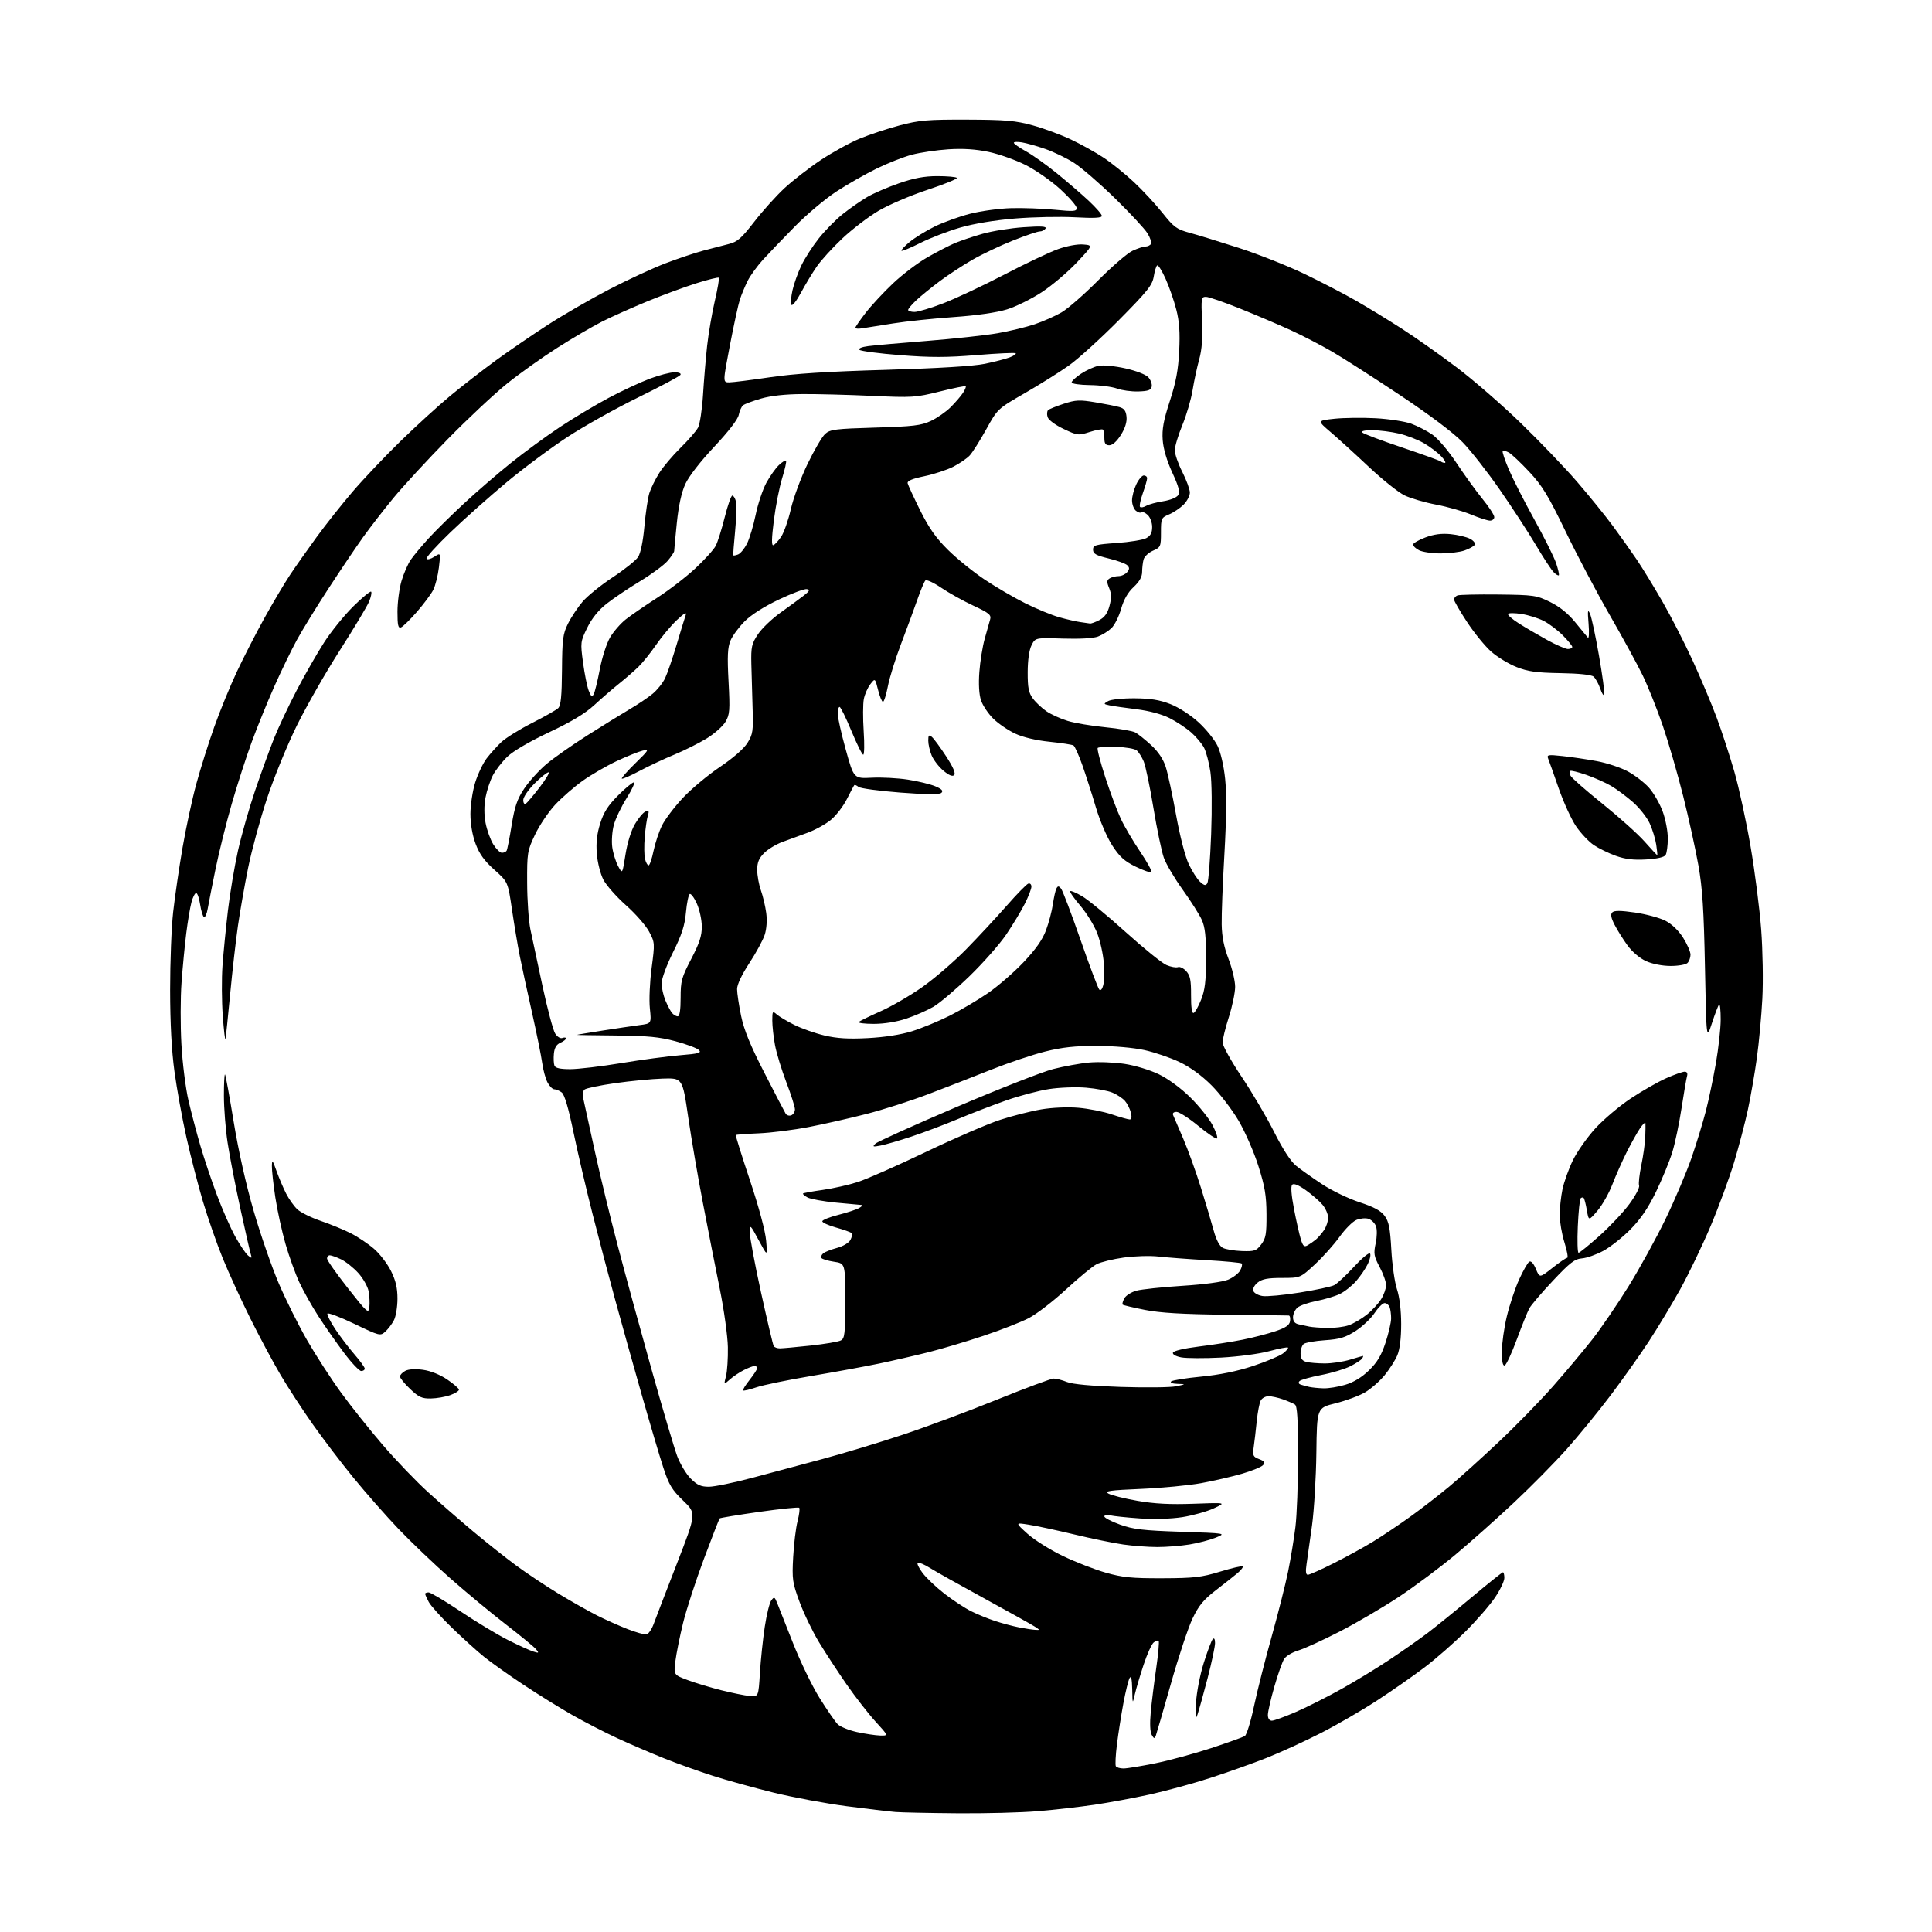 <?xml version="1.0" encoding="UTF-8" standalone="no"?>
<svg 
  version="1.1" 
  xmlns="http://www.w3.org/2000/svg" 
  xmlns:xlink="http://www.w3.org/1999/xlink" 
  xmlns:svg="http://www.w3.org/2000/svg"
  xmlns:rdf="http://www.w3.org/1999/02/22-rdf-syntax-ns#"
  xmlns:cc="http://creativecommons.org/ns#"
  xmlns:dc="http://purl.org/dc/elements/1.1/"
  viewBox="0 0 768 768"
  width="768"
  height="768"
>
<style>svg {background-color: white; }</style>"
<path stroke="none" fill="black" fill-rule="evenodd" d="M380.50,720.81C369.50,720.72 358.48,720.49 356.00,720.30C353.52,720.10 344.75,719.06 336.50,717.99C328.25,716.91 315.19,714.48 307.49,712.59C299.78,710.69 288.98,707.71 283.49,705.95C277.99,704.20 269.23,701.06 264.00,698.97C258.77,696.88 250.45,693.31 245.50,691.02C240.55,688.73 232.45,684.56 227.50,681.75C222.55,678.93 213.78,673.50 208.00,669.66C202.22,665.83 195.25,660.88 192.50,658.67C189.75,656.46 183.98,651.24 179.68,647.08C175.37,642.91 171.21,638.28 170.43,636.80C169.64,635.31 169.00,633.85 169.00,633.55C169.00,633.25 169.62,633.00 170.39,633.00C171.15,633.00 176.89,636.42 183.14,640.60C189.39,644.79 197.88,649.90 202.00,651.97C206.12,654.04 210.62,656.09 211.99,656.51C214.25,657.22 214.35,657.13 213.08,655.59C212.30,654.66 206.91,650.22 201.09,645.73C195.27,641.24 185.34,633.00 179.01,627.42C172.68,621.84 163.45,613.04 158.50,607.86C153.55,602.68 145.47,593.51 140.54,587.47C135.61,581.44 128.26,571.77 124.20,566.00C120.14,560.23 114.42,551.45 111.50,546.50C108.58,541.55 103.18,531.48 99.52,524.12C95.85,516.76 90.90,505.96 88.52,500.12C86.14,494.28 82.60,484.10 80.64,477.50C78.68,470.90 75.73,459.43 74.08,452.00C72.42,444.57 70.30,432.88 69.36,426.00C68.22,417.70 67.64,406.78 67.63,393.50C67.62,382.50 68.16,368.55 68.84,362.50C69.52,356.45 71.19,344.98 72.56,337.00C73.94,329.02 76.41,317.55 78.07,311.50C79.72,305.45 82.91,295.32 85.16,289.00C87.40,282.68 91.45,272.79 94.15,267.04C96.85,261.29 101.82,251.62 105.19,245.54C108.56,239.47 113.11,231.80 115.31,228.50C117.50,225.20 122.25,218.45 125.86,213.50C129.47,208.55 135.89,200.45 140.12,195.50C144.35,190.55 152.91,181.52 159.15,175.43C165.39,169.35 174.32,161.20 179.00,157.33C183.68,153.46 191.78,147.17 197.00,143.35C202.22,139.54 211.57,133.13 217.77,129.13C223.98,125.12 235.00,118.75 242.27,114.98C249.55,111.20 259.58,106.56 264.56,104.66C269.55,102.76 276.30,100.50 279.56,99.63C282.83,98.76 287.36,97.58 289.63,97.02C293.13,96.15 294.69,94.79 299.81,88.17C303.14,83.86 308.57,77.83 311.89,74.76C315.21,71.69 321.70,66.67 326.32,63.59C330.94,60.52 337.91,56.69 341.81,55.08C345.71,53.47 352.86,51.11 357.70,49.83C365.42,47.79 368.71,47.51 384.50,47.56C399.83,47.62 403.69,47.96 410.50,49.83C414.90,51.04 421.77,53.58 425.77,55.48C429.77,57.37 435.61,60.63 438.75,62.71C441.89,64.80 447.29,69.15 450.75,72.38C454.21,75.62 459.32,81.13 462.10,84.63C466.64,90.33 467.76,91.15 472.83,92.52C475.95,93.35 484.80,96.08 492.50,98.56C500.20,101.05 511.90,105.69 518.50,108.86C525.10,112.04 534.33,116.83 539.00,119.51C543.67,122.19 551.89,127.21 557.26,130.67C562.63,134.13 572.44,141.05 579.06,146.05C585.69,151.05 597.22,161.07 604.68,168.32C612.15,175.57 622.17,186.02 626.94,191.55C631.71,197.07 638.09,204.95 641.12,209.05C644.14,213.15 648.44,219.20 650.67,222.50C652.90,225.80 657.51,233.35 660.93,239.29C664.34,245.22 669.75,255.79 672.95,262.79C676.15,269.78 680.42,279.92 682.43,285.33C684.44,290.73 687.60,300.41 689.45,306.83C691.29,313.25 694.19,326.60 695.88,336.50C697.58,346.40 699.48,361.25 700.10,369.50C700.72,377.86 700.93,390.03 700.56,397.00C700.20,403.88 699.22,414.45 698.39,420.50C697.56,426.55 695.96,435.77 694.84,441.00C693.72,446.23 691.24,455.68 689.34,462.00C687.43,468.32 683.20,479.81 679.94,487.52C676.68,495.22 671.26,506.47 667.91,512.52C664.55,518.56 658.91,527.92 655.37,533.33C651.83,538.74 644.97,548.41 640.12,554.83C635.27,561.25 627.48,570.78 622.82,576.01C618.15,581.25 608.75,590.78 601.92,597.20C595.09,603.61 584.55,612.99 578.50,618.04C572.45,623.08 562.34,630.63 556.03,634.81C549.72,638.98 539.14,645.19 532.50,648.59C525.87,652.00 518.50,655.37 516.12,656.08C513.74,656.79 511.20,658.30 510.48,659.44C509.75,660.57 507.99,665.53 506.58,670.46C505.16,675.38 504.00,680.45 504.00,681.71C504.00,683.14 504.60,684.00 505.59,684.00C506.46,684.00 510.85,682.40 515.34,680.44C519.83,678.48 528.00,674.35 533.50,671.26C539.00,668.18 547.55,662.96 552.50,659.66C557.45,656.37 564.20,651.63 567.50,649.13C570.80,646.63 578.76,640.18 585.19,634.79C591.62,629.41 597.13,625.00 597.44,625.00C597.75,625.00 598.00,626.02 598.00,627.26C598.00,628.51 596.34,632.00 594.31,635.01C592.28,638.03 587.00,644.12 582.56,648.54C578.13,652.96 570.82,659.37 566.32,662.78C561.83,666.19 553.28,672.15 547.32,676.03C541.37,679.91 531.33,685.72 525.00,688.95C518.67,692.18 509.00,696.61 503.50,698.79C498.00,700.97 487.88,704.57 481.00,706.79C474.12,709.01 463.32,711.96 457.00,713.35C450.68,714.74 440.77,716.57 435.00,717.43C429.23,718.28 419.10,719.43 412.50,719.98C405.90,720.53 391.50,720.91 380.50,720.81zM446.62,703.00C447.99,703.00 453.70,702.06 459.31,700.92C464.91,699.78 474.90,697.06 481.50,694.89C488.10,692.71 494.10,690.56 494.83,690.11C495.56,689.66 497.21,684.31 498.49,678.23C499.78,672.15 502.94,659.67 505.52,650.49C508.09,641.31 511.03,629.69 512.05,624.65C513.07,619.62 514.38,611.69 514.95,607.03C515.53,602.37 516.00,589.68 516.00,578.84C516.00,564.16 515.68,558.91 514.75,558.32C514.06,557.88 511.93,556.96 510.00,556.27C508.07,555.59 505.50,555.02 504.29,555.02C503.07,555.01 501.66,555.79 501.15,556.75C500.64,557.71 499.93,561.42 499.57,565.00C499.21,568.58 498.67,573.18 498.37,575.24C497.88,578.61 498.10,579.09 500.52,580.01C502.62,580.81 502.97,581.33 502.11,582.37C501.50,583.11 497.73,584.66 493.75,585.82C489.76,586.98 482.46,588.66 477.51,589.57C472.57,590.47 461.77,591.50 453.51,591.86C440.93,592.40 438.85,592.71 440.65,593.74C441.84,594.41 447.01,595.70 452.15,596.60C458.90,597.78 465.11,598.10 474.50,597.76C487.50,597.28 487.50,597.28 482.50,599.59C479.75,600.86 474.12,602.43 470.00,603.08C465.46,603.78 458.77,603.99 453.03,603.59C447.83,603.23 442.54,602.67 441.28,602.36C440.03,602.04 439.00,602.24 439.00,602.80C439.00,603.36 441.81,604.82 445.25,606.06C450.50,607.94 454.39,608.39 469.50,608.90C487.50,609.50 487.50,609.50 483.31,611.22C481.00,612.16 476.28,613.40 472.81,613.96C469.34,614.52 463.57,614.98 460.00,614.97C456.43,614.97 450.35,614.51 446.50,613.96C442.65,613.41 433.88,611.61 427.00,609.95C420.12,608.30 412.02,606.56 409.00,606.09C403.50,605.22 403.50,605.22 408.42,609.67C411.12,612.12 417.45,616.10 422.47,618.51C427.50,620.93 435.19,623.92 439.56,625.16C446.21,627.05 449.86,627.42 462.00,627.38C474.67,627.34 477.57,627.01 485.00,624.75C489.67,623.32 493.72,622.39 494.00,622.66C494.27,622.94 493.34,624.14 491.93,625.34C490.51,626.53 486.61,629.61 483.26,632.19C478.43,635.90 476.52,638.22 474.05,643.39C472.34,646.97 468.48,658.59 465.48,669.20C462.47,679.82 459.75,689.17 459.44,690.00C458.96,691.25 458.69,691.18 457.82,689.63C457.17,688.47 457.02,685.03 457.44,680.63C457.80,676.71 458.78,668.84 459.61,663.14C460.44,657.44 460.87,652.54 460.58,652.25C460.29,651.95 459.39,652.26 458.58,652.93C457.77,653.60 455.97,657.60 454.58,661.83C453.18,666.05 451.63,671.30 451.12,673.50C450.20,677.49 450.20,677.48 450.07,671.50C449.98,667.44 449.65,666.00 449.04,667.03C448.55,667.87 447.44,672.37 446.57,677.03C445.70,681.69 444.55,689.04 444.01,693.36C443.46,697.69 443.27,701.62 443.57,702.11C443.87,702.60 445.24,703.00 446.62,703.00zM349.85,689.90C353.20,690.00 353.20,690.00 348.07,684.39C345.25,681.30 340.08,674.66 336.58,669.64C333.09,664.61 328.13,657.02 325.55,652.77C322.98,648.52 319.51,641.32 317.83,636.77C315.01,629.12 314.82,627.79 315.30,619.00C315.58,613.77 316.36,607.35 317.04,604.71C317.71,602.08 318.01,599.67 317.70,599.37C317.39,599.06 310.25,599.79 301.82,600.99C293.39,602.19 286.31,603.36 286.09,603.58C285.86,603.81 283.03,611.08 279.79,619.75C276.55,628.41 272.83,639.85 271.53,645.18C270.23,650.50 268.86,657.31 268.48,660.32C267.80,665.78 267.80,665.78 273.34,667.85C276.38,668.99 282.39,670.81 286.69,671.89C290.99,672.97 296.07,674.00 298.00,674.18C301.50,674.50 301.50,674.50 302.08,665.00C302.41,659.77 303.27,651.55 304.00,646.71C304.73,641.88 305.89,637.16 306.58,636.22C307.72,634.67 307.91,634.74 308.85,637.01C309.42,638.38 312.25,645.54 315.14,652.92C318.03,660.29 322.81,670.19 325.76,674.92C328.71,679.64 331.95,684.34 332.96,685.37C333.97,686.40 337.43,687.81 340.65,688.52C343.87,689.22 348.01,689.84 349.85,689.90zM476.04,681.50C475.20,683.93 475.08,683.08 475.42,677.00C475.66,672.78 477.01,665.79 478.52,661.00C479.99,656.33 481.60,652.07 482.10,651.55C482.65,650.97 483.00,651.60 483.00,653.15C483.00,654.55 481.67,660.83 480.04,667.10C478.41,673.37 476.61,679.85 476.04,681.50zM256.96,649.71C257.76,649.59 259.07,647.69 259.87,645.49C260.67,643.30 264.81,632.52 269.08,621.54C276.83,601.58 276.83,601.58 271.58,596.53C267.12,592.25 265.93,590.28 263.71,583.49C262.27,579.10 258.40,566.05 255.11,554.50C251.83,542.95 247.10,526.08 244.62,517.00C242.13,507.93 238.04,492.40 235.53,482.50C233.01,472.60 229.60,457.98 227.95,450.00C225.95,440.35 224.39,435.08 223.28,434.25C222.37,433.56 221.04,433.00 220.33,433.00C219.63,433.00 218.41,431.76 217.62,430.24C216.84,428.72 215.89,425.23 215.52,422.49C215.15,419.74 213.33,410.75 211.48,402.50C209.62,394.25 207.44,384.12 206.61,380.00C205.79,375.88 204.40,367.56 203.51,361.53C201.90,350.55 201.90,350.55 196.51,345.75C192.55,342.22 190.58,339.49 189.06,335.44C187.77,331.99 187.00,327.54 187.00,323.55C187.00,320.05 187.86,314.42 188.90,311.06C189.95,307.69 192.00,303.38 193.45,301.48C194.90,299.58 197.53,296.66 199.29,294.99C201.06,293.33 206.55,289.91 211.50,287.40C216.45,284.89 221.13,282.23 221.90,281.49C222.95,280.47 223.32,276.72 223.40,266.32C223.49,254.02 223.75,251.99 225.81,247.86C227.08,245.31 229.69,241.39 231.61,239.14C233.54,236.89 238.91,232.55 243.55,229.49C248.20,226.43 252.74,222.80 253.64,221.43C254.66,219.88 255.62,215.21 256.16,209.21C256.65,203.87 257.53,197.93 258.13,196.00C258.74,194.07 260.51,190.47 262.07,188.00C263.63,185.53 267.44,181.03 270.53,178.00C273.62,174.97 276.75,171.37 277.48,169.99C278.21,168.61 279.10,162.76 279.46,156.99C279.81,151.22 280.55,142.45 281.09,137.50C281.64,132.55 283.01,124.53 284.14,119.68C285.27,114.83 285.99,110.66 285.74,110.40C285.49,110.15 281.50,111.13 276.89,112.58C272.28,114.03 263.55,117.24 257.50,119.72C251.45,122.20 243.35,125.82 239.50,127.75C235.65,129.69 227.59,134.40 221.58,138.23C215.57,142.05 206.57,148.46 201.58,152.47C196.59,156.48 185.94,166.45 177.92,174.63C169.91,182.81 160.20,193.32 156.36,198.00C152.52,202.68 147.10,209.67 144.32,213.55C141.54,217.43 135.37,226.58 130.62,233.88C125.86,241.18 120.20,250.38 118.04,254.33C115.88,258.27 111.85,266.58 109.08,272.79C106.32,279.01 102.27,288.95 100.09,294.89C97.90,300.83 94.31,311.95 92.11,319.59C89.92,327.24 87.01,338.90 85.67,345.50C84.32,352.10 82.92,359.20 82.56,361.28C82.20,363.36 81.52,364.82 81.06,364.54C80.61,364.26 79.93,361.99 79.55,359.51C79.18,357.03 78.47,355.00 77.98,355.00C77.48,355.00 76.63,356.69 76.09,358.75C75.55,360.81 74.62,366.32 74.04,371.00C73.45,375.68 72.61,384.45 72.17,390.50C71.72,396.55 71.70,407.64 72.12,415.15C72.54,422.72 73.81,432.74 74.96,437.65C76.10,442.52 78.22,450.55 79.67,455.50C81.11,460.45 84.06,469.23 86.22,475.00C88.38,480.77 91.67,488.24 93.54,491.60C95.40,494.95 97.68,498.32 98.61,499.09C100.10,500.33 100.22,500.26 99.67,498.49C99.33,497.40 97.44,489.13 95.48,480.11C93.52,471.10 91.26,459.40 90.46,454.11C89.66,448.83 89.01,440.49 89.01,435.58C89.00,430.68 89.20,426.87 89.45,427.12C89.70,427.36 91.25,435.88 92.91,446.03C94.76,457.35 97.84,471.09 100.88,481.52C103.60,490.89 108.09,503.81 110.84,510.23C113.60,516.66 118.64,526.77 122.05,532.71C125.46,538.64 131.51,548.00 135.51,553.50C139.51,559.00 147.04,568.45 152.25,574.50C157.46,580.55 165.50,588.93 170.11,593.11C174.72,597.30 182.78,604.30 188.00,608.68C193.22,613.06 200.93,619.17 205.11,622.26C209.30,625.35 216.87,630.39 221.93,633.46C226.99,636.53 233.92,640.44 237.31,642.16C240.71,643.87 246.19,646.32 249.49,647.60C252.80,648.88 256.16,649.83 256.96,649.71zM411.47,647.89C413.44,648.00 413.44,647.99 411.47,646.68C410.39,645.96 401.40,640.94 391.50,635.53C381.60,630.12 371.78,624.61 369.68,623.29C367.57,621.96 365.42,621.03 364.88,621.21C364.35,621.38 365.17,623.19 366.71,625.23C368.24,627.27 372.20,631.02 375.50,633.57C378.80,636.12 383.52,639.23 386.00,640.47C388.48,641.71 392.78,643.47 395.58,644.38C398.37,645.30 402.64,646.44 405.08,646.91C407.51,647.39 410.39,647.83 411.47,647.89zM519.89,626.00C520.52,626.00 525.08,623.97 530.01,621.49C534.95,619.01 542.03,615.13 545.74,612.87C549.46,610.60 556.18,606.09 560.68,602.85C565.18,599.61 572.16,594.21 576.18,590.85C580.21,587.49 589.05,579.51 595.83,573.12C602.62,566.73 612.33,556.77 617.41,551.00C622.49,545.23 629.47,536.90 632.92,532.50C636.37,528.10 642.82,518.65 647.27,511.50C651.71,504.35 658.39,492.20 662.12,484.50C665.84,476.80 670.49,465.83 672.46,460.12C674.42,454.41 676.96,446.08 678.11,441.62C679.26,437.15 681.05,428.61 682.10,422.63C683.14,416.65 684.00,408.81 684.00,405.21C684.00,401.61 683.72,398.95 683.37,399.30C683.02,399.65 681.74,402.99 680.52,406.72C678.31,413.50 678.31,413.50 677.75,384.50C677.30,361.66 676.75,353.06 675.14,344.00C674.02,337.68 671.30,325.30 669.10,316.50C666.90,307.70 663.25,295.10 660.99,288.50C658.72,281.90 655.13,272.90 653.00,268.50C650.87,264.10 644.97,253.30 639.90,244.50C634.83,235.70 626.95,220.78 622.38,211.33C615.44,196.96 613.08,193.09 607.88,187.53C604.47,183.88 600.81,180.43 599.75,179.87C598.69,179.30 597.61,179.05 597.35,179.32C597.08,179.58 598.18,182.88 599.79,186.65C601.40,190.42 605.94,199.33 609.89,206.46C613.84,213.59 617.74,221.41 618.57,223.84C619.39,226.28 619.88,228.45 619.65,228.68C619.42,228.91 618.50,228.36 617.60,227.45C616.69,226.55 613.51,221.69 610.53,216.66C607.54,211.62 601.11,201.75 596.24,194.73C591.37,187.71 584.72,179.21 581.45,175.84C577.74,172.02 568.35,164.95 556.50,157.06C546.05,150.10 533.90,142.31 529.49,139.75C525.09,137.19 517.67,133.35 512.99,131.21C508.32,129.07 499.29,125.22 492.91,122.66C486.54,120.10 480.45,118.00 479.37,118.00C477.53,118.00 477.43,118.59 477.83,127.61C478.12,134.36 477.79,138.91 476.70,142.86C475.84,145.96 474.66,151.47 474.07,155.11C473.48,158.75 471.65,165.00 470.00,169.00C468.35,173.00 467.00,177.50 467.00,179.00C467.00,180.49 468.34,184.37 469.99,187.61C471.63,190.85 472.98,194.53 472.99,195.80C472.99,197.06 471.87,199.22 470.50,200.60C469.12,201.97 466.53,203.72 464.75,204.47C461.61,205.80 461.50,206.05 461.50,211.67C461.50,217.26 461.37,217.56 458.33,218.90C456.58,219.67 454.90,221.24 454.59,222.40C454.28,223.55 454.02,225.79 454.01,227.37C454.00,229.32 452.93,231.22 450.62,233.37C448.35,235.47 446.72,238.32 445.65,242.05C444.78,245.10 443.04,248.55 441.78,249.73C440.53,250.91 438.15,252.39 436.50,253.02C434.65,253.74 429.28,254.05 422.52,253.84C411.55,253.50 411.55,253.50 410.05,256.50C409.11,258.37 408.54,262.39 408.52,267.17C408.50,273.41 408.89,275.37 410.59,277.67C411.74,279.23 414.18,281.52 416.00,282.76C417.83,284.00 421.61,285.72 424.41,286.57C427.21,287.43 433.94,288.56 439.37,289.09C444.80,289.62 450.15,290.55 451.26,291.14C452.38,291.74 455.22,294.01 457.59,296.19C460.40,298.78 462.41,301.78 463.39,304.83C464.22,307.40 466.07,315.99 467.50,323.92C469.01,332.29 471.13,340.52 472.55,343.52C473.90,346.36 475.93,349.53 477.06,350.55C478.71,352.05 479.29,352.15 479.94,351.09C480.40,350.36 481.07,341.60 481.45,331.63C481.84,321.14 481.72,310.71 481.16,306.88C480.63,303.24 479.49,298.92 478.65,297.28C477.80,295.64 475.49,292.88 473.51,291.15C471.54,289.41 467.69,286.86 464.95,285.48C461.86,283.91 456.85,282.57 451.74,281.93C447.21,281.37 442.38,280.67 441.01,280.38C438.62,279.86 438.60,279.80 440.51,278.69C441.61,278.05 446.30,277.56 451.00,277.59C457.34,277.63 460.96,278.22 465.25,279.89C468.59,281.20 473.26,284.22 476.42,287.10C479.41,289.83 482.81,294.04 483.98,296.46C485.25,299.09 486.47,304.39 487.02,309.68C487.63,315.52 487.52,325.60 486.72,339.50C486.05,351.05 485.56,363.65 485.64,367.50C485.73,372.40 486.56,376.53 488.39,381.27C489.82,385.00 490.99,389.95 490.99,392.27C490.98,394.60 489.86,400.00 488.49,404.29C487.12,408.57 486.00,413.12 486.00,414.41C486.00,415.69 489.42,421.84 493.60,428.08C497.78,434.33 503.60,444.21 506.53,450.06C509.90,456.77 513.08,461.67 515.18,463.38C517.00,464.86 521.65,468.16 525.50,470.70C529.35,473.25 536.06,476.49 540.42,477.91C546.19,479.80 548.91,481.27 550.42,483.32C552.09,485.60 552.61,488.19 553.08,496.82C553.40,502.69 554.41,509.75 555.32,512.50C556.35,515.61 556.98,520.81 556.99,526.28C557.00,531.90 556.45,536.37 555.48,538.71C554.64,540.71 552.36,544.29 550.42,546.67C548.47,549.04 544.95,552.12 542.60,553.50C540.24,554.88 534.98,556.82 530.91,557.83C523.50,559.65 523.50,559.65 523.28,577.46C523.16,587.26 522.38,600.27 521.55,606.39C520.71,612.50 519.73,619.41 519.38,621.75C518.94,624.66 519.10,626.00 519.89,626.00zM281.78,591.00C283.97,591.00 291.78,589.39 299.13,587.43C306.48,585.47 319.02,582.11 327.00,579.97C334.98,577.83 349.15,573.55 358.50,570.45C367.85,567.36 384.83,561.04 396.24,556.41C407.65,551.79 417.83,548.00 418.87,548.00C419.91,548.00 422.27,548.62 424.13,549.37C426.31,550.26 433.84,550.95 445.50,551.33C455.40,551.65 465.30,551.54 467.50,551.07C471.50,550.23 471.50,550.23 468.05,550.11C466.05,550.05 465.00,549.64 465.55,549.14C466.07,548.67 471.45,547.81 477.50,547.23C484.73,546.53 491.76,545.10 498.00,543.04C503.23,541.32 508.62,539.06 509.99,538.03C511.35,536.99 512.25,535.93 511.99,535.68C511.72,535.43 508.35,536.08 504.50,537.12C500.61,538.18 492.14,539.30 485.42,539.66C478.78,540.00 471.66,539.97 469.61,539.59C467.38,539.17 466.03,538.40 466.26,537.69C466.49,536.99 470.77,535.99 476.58,535.27C482.04,534.60 489.89,533.37 494.03,532.54C498.17,531.71 504.02,530.19 507.03,529.17C511.14,527.78 512.58,526.78 512.82,525.16C513.00,523.97 512.77,522.97 512.32,522.94C511.87,522.90 500.70,522.76 487.50,522.62C470.07,522.43 461.20,521.91 455.10,520.70C450.49,519.79 446.51,518.85 446.27,518.61C446.03,518.37 446.33,517.25 446.94,516.12C447.54,514.99 449.71,513.62 451.77,513.06C453.82,512.51 462.04,511.64 470.04,511.13C478.74,510.58 486.04,509.59 488.21,508.69C490.20,507.85 492.36,506.19 493.00,505.00C493.64,503.81 493.91,502.57 493.60,502.26C493.29,501.95 487.06,501.36 479.77,500.94C472.47,500.52 463.80,499.87 460.50,499.49C457.20,499.12 450.99,499.30 446.71,499.90C442.42,500.50 437.57,501.69 435.93,502.53C434.29,503.38 428.80,507.92 423.72,512.61C418.65,517.30 411.97,522.43 408.87,524.02C405.77,525.61 397.76,528.74 391.06,530.98C384.37,533.22 374.53,536.15 369.20,537.50C363.86,538.84 355.00,540.88 349.50,542.03C344.00,543.18 331.85,545.40 322.50,546.98C313.15,548.55 303.32,550.58 300.66,551.49C297.99,552.40 295.62,552.96 295.39,552.73C295.16,552.50 296.33,550.60 297.99,548.52C299.64,546.43 301.00,544.34 301.00,543.86C301.00,543.39 300.53,543.00 299.95,543.00C299.37,543.00 297.46,543.73 295.70,544.62C293.94,545.51 291.42,547.19 290.11,548.37C287.71,550.50 287.71,550.50 288.60,547.00C289.09,545.08 289.42,539.90 289.34,535.50C289.25,531.10 287.82,520.75 286.15,512.50C284.48,504.25 281.47,488.95 279.47,478.50C277.46,468.05 274.80,452.52 273.56,444.00C271.30,428.50 271.30,428.50 263.40,428.75C259.06,428.89 250.56,429.71 244.52,430.57C238.48,431.43 233.02,432.57 232.38,433.10C231.59,433.76 231.50,435.22 232.10,437.78C232.57,439.83 234.57,448.93 236.53,458.00C238.50,467.07 242.59,483.95 245.64,495.50C248.68,507.05 254.75,529.24 259.12,544.81C263.49,560.38 268.03,575.68 269.19,578.81C270.36,581.94 272.78,585.96 274.56,587.75C277.13,590.33 278.62,591.00 281.78,591.00zM171.29,555.92C167.73,555.99 166.47,555.41 163.04,552.15C160.82,550.04 159.00,547.81 159.00,547.19C159.00,546.57 159.94,545.57 161.09,544.95C162.37,544.26 165.07,544.10 168.12,544.52C171.15,544.93 174.88,546.42 177.73,548.35C180.29,550.08 182.41,551.91 182.44,552.41C182.47,552.91 180.93,553.89 179.00,554.58C177.07,555.28 173.61,555.88 171.29,555.92zM526.07,551.88C528.03,551.95 531.94,551.32 534.74,550.48C538.10,549.49 541.34,547.52 544.20,544.73C547.47,541.56 549.11,538.80 550.78,533.73C552.00,530.00 553.00,525.65 553.00,524.06C553.00,522.47 552.73,520.45 552.39,519.58C552.06,518.71 551.17,518.00 550.41,518.00C549.65,518.00 547.85,519.79 546.40,521.97C544.96,524.15 541.55,527.36 538.84,529.10C534.80,531.69 532.58,532.36 526.70,532.76C522.74,533.03 518.94,533.70 518.25,534.25C517.56,534.80 517.00,536.49 517.00,538.01C517.00,540.02 517.61,540.93 519.25,541.37C520.49,541.70 523.79,541.98 526.59,541.99C529.39,541.99 533.89,541.33 536.59,540.51C539.29,539.69 541.64,539.02 541.81,539.01C541.98,539.00 541.84,539.46 541.49,540.01C541.15,540.57 539.06,541.95 536.84,543.08C534.63,544.21 529.39,545.79 525.19,546.59C520.98,547.40 517.12,548.48 516.61,548.99C516.02,549.58 516.20,550.11 517.08,550.41C517.86,550.67 519.40,551.08 520.50,551.33C521.60,551.57 524.11,551.82 526.07,551.88zM143.59,545.00C142.81,545.00 139.72,541.74 136.73,537.75C133.73,533.76 129.16,527.23 126.57,523.23C123.99,519.23 120.57,513.15 118.98,509.73C117.39,506.30 114.92,499.45 113.50,494.50C112.07,489.55 110.25,481.23 109.45,476.00C108.66,470.77 108.04,465.15 108.08,463.50C108.14,460.86 108.36,461.10 109.93,465.51C110.91,468.27 112.64,472.32 113.76,474.51C114.89,476.71 116.89,479.51 118.21,480.74C119.53,481.98 123.74,484.05 127.56,485.35C131.38,486.65 136.75,488.86 139.50,490.27C142.25,491.67 146.37,494.44 148.66,496.41C150.95,498.39 153.99,502.34 155.41,505.20C157.31,509.01 158.00,511.95 158.00,516.25C158.00,519.47 157.37,523.32 156.60,524.80C155.83,526.29 154.29,528.33 153.17,529.34C151.18,531.14 150.92,531.08 140.82,526.23C135.14,523.51 130.34,521.69 130.15,522.20C129.95,522.70 131.36,525.47 133.27,528.35C135.18,531.22 138.60,535.73 140.87,538.35C143.14,540.97 145.00,543.54 145.00,544.06C145.00,544.58 144.36,545.00 143.59,545.00zM598.14,542.79C597.37,543.04 597.00,541.25 597.01,537.33C597.01,534.12 597.90,527.80 598.99,523.27C600.07,518.75 602.26,512.17 603.85,508.66C605.45,505.15 607.27,501.95 607.90,501.56C608.61,501.12 609.61,502.21 610.54,504.44C612.03,508.02 612.03,508.02 617.11,504.01C619.90,501.80 622.54,500.00 622.98,500.00C623.43,500.00 622.94,497.26 621.90,493.91C620.85,490.56 620.00,485.63 620.00,482.96C620.00,480.29 620.50,475.71 621.10,472.80C621.71,469.88 623.57,464.68 625.24,461.24C626.92,457.80 630.96,452.06 634.22,448.50C637.49,444.94 643.83,439.58 648.33,436.60C652.82,433.62 659.14,430.01 662.37,428.59C665.61,427.16 668.90,426.00 669.69,426.00C670.59,426.00 670.94,426.66 670.63,427.75C670.35,428.71 669.36,434.45 668.44,440.50C667.52,446.55 665.87,454.43 664.77,458.00C663.68,461.57 660.77,468.65 658.31,473.72C655.14,480.24 652.17,484.62 648.11,488.72C644.96,491.90 640.13,495.72 637.36,497.22C634.60,498.72 630.78,500.07 628.88,500.22C625.98,500.45 624.10,501.89 617.33,509.09C612.88,513.81 608.66,518.76 607.93,520.09C607.21,521.41 604.97,526.98 602.95,532.45C600.93,537.93 598.76,542.58 598.14,542.79zM310.02,536.00C311.07,536.00 316.55,535.50 322.21,534.89C327.87,534.28 333.29,533.36 334.25,532.85C335.80,532.04 336.00,530.20 336.00,517.08C336.00,502.23 336.00,502.23 331.52,501.56C329.06,501.19 326.82,500.51 326.53,500.06C326.25,499.60 326.58,498.77 327.26,498.21C327.94,497.65 330.40,496.69 332.73,496.06C335.15,495.42 337.44,494.05 338.06,492.88C338.67,491.75 338.87,490.53 338.50,490.16C338.14,489.80 335.38,488.81 332.36,487.97C329.34,487.13 326.88,486.01 326.88,485.49C326.88,484.96 329.74,483.81 333.24,482.93C336.74,482.04 340.48,480.81 341.55,480.19C342.62,479.57 343.05,479.03 342.50,479.00C341.95,478.97 337.38,478.55 332.35,478.06C327.31,477.57 322.21,476.65 321.01,476.01C319.81,475.36 319.01,474.66 319.22,474.44C319.44,474.22 322.97,473.58 327.06,473.01C331.15,472.43 337.43,471.02 341.00,469.87C344.57,468.71 356.76,463.33 368.08,457.91C379.40,452.49 392.67,446.75 397.58,445.15C402.49,443.55 409.86,441.68 413.97,440.99C418.34,440.26 424.47,440.00 428.71,440.36C432.71,440.70 438.67,441.88 441.96,442.99C445.25,444.09 448.45,445.00 449.08,445.00C449.82,445.00 449.98,444.04 449.53,442.25C449.15,440.74 448.09,438.65 447.17,437.61C446.25,436.57 444.04,435.11 442.25,434.35C440.47,433.59 435.74,432.70 431.75,432.37C427.76,432.03 421.12,432.28 417.00,432.92C412.88,433.55 405.23,435.58 400.00,437.42C394.77,439.26 386.11,442.60 380.74,444.85C375.38,447.10 367.05,450.24 362.24,451.83C357.44,453.42 351.93,455.02 350.01,455.38C346.97,455.96 346.72,455.86 348.01,454.61C348.83,453.83 363.32,447.28 380.20,440.06C397.09,432.85 414.39,426.05 418.66,424.96C422.93,423.87 429.36,422.70 432.96,422.37C436.56,422.04 442.88,422.28 447.00,422.90C451.29,423.55 457.17,425.34 460.74,427.08C464.46,428.89 469.52,432.62 473.24,436.31C476.68,439.71 480.61,444.61 481.97,447.20C483.33,449.78 484.15,452.18 483.80,452.53C483.45,452.89 480.11,450.66 476.38,447.59C472.66,444.51 468.75,442.00 467.70,442.00C466.55,442.00 466.00,442.50 466.32,443.25C466.62,443.94 468.44,448.18 470.37,452.68C472.30,457.19 475.46,465.96 477.40,472.18C479.34,478.41 481.62,486.08 482.48,489.23C483.47,492.85 484.78,495.35 486.06,496.03C487.18,496.63 490.59,497.20 493.65,497.31C498.70,497.48 499.42,497.24 501.36,494.67C503.20,492.24 503.49,490.54 503.45,482.67C503.41,475.24 502.80,471.61 500.23,463.50C498.49,458.00 494.95,449.90 492.37,445.50C489.78,441.10 484.93,434.76 481.58,431.42C477.70,427.53 473.11,424.19 468.89,422.18C465.25,420.45 458.95,418.30 454.89,417.41C450.53,416.46 442.78,415.78 436.00,415.77C427.35,415.75 422.27,416.30 415.50,417.99C410.55,419.22 400.88,422.47 394.00,425.21C387.12,427.95 375.88,432.34 369.00,434.95C362.12,437.57 351.10,441.11 344.50,442.80C337.90,444.50 327.55,446.85 321.50,448.01C315.45,449.18 306.51,450.31 301.64,450.51C296.77,450.72 292.65,451.02 292.49,451.19C292.33,451.36 294.86,459.46 298.11,469.18C301.68,479.87 304.23,489.37 304.55,493.18C305.09,499.50 305.09,499.50 301.59,493.00C298.23,486.74 298.10,486.63 298.05,489.85C298.02,491.70 300.03,502.43 302.51,513.72C304.99,525.00 307.27,534.63 307.57,535.11C307.87,535.60 308.97,536.00 310.02,536.00zM527.60,527.88C530.41,527.95 534.23,527.47 536.10,526.83C537.97,526.18 541.21,524.29 543.29,522.63C545.38,520.96 547.97,518.17 549.04,516.43C550.12,514.69 551.00,512.19 551.00,510.87C551.00,509.56 549.85,506.32 548.44,503.67C546.16,499.38 545.98,498.34 546.85,494.26C547.41,491.62 547.46,488.72 546.97,487.42C546.50,486.18 545.16,484.87 543.98,484.49C542.81,484.12 540.65,484.33 539.18,484.95C537.70,485.57 534.70,488.58 532.50,491.65C530.30,494.72 525.89,499.65 522.69,502.62C516.89,508.00 516.89,508.00 509.55,508.00C503.92,508.00 501.69,508.43 499.94,509.84C498.59,510.94 497.90,512.31 498.25,513.22C498.58,514.06 500.23,514.95 501.94,515.20C503.64,515.45 510.24,514.83 516.60,513.82C522.97,512.81 529.15,511.49 530.34,510.89C531.53,510.29 535.04,507.03 538.15,503.65C541.25,500.27 544.14,497.84 544.58,498.26C545.01,498.68 544.64,500.54 543.75,502.40C542.87,504.25 540.76,507.34 539.07,509.27C537.37,511.20 534.44,513.51 532.54,514.41C530.65,515.31 526.49,516.55 523.30,517.17C520.11,517.79 516.71,518.97 515.75,519.80C514.79,520.63 514.00,522.36 514.00,523.64C514.00,525.24 514.70,526.11 516.25,526.44C517.49,526.71 519.40,527.11 520.50,527.35C521.60,527.58 524.80,527.82 527.60,527.88zM146.83,519.59C147.01,517.99 146.88,515.15 146.53,513.28C146.17,511.41 144.33,508.15 142.42,506.04C140.51,503.93 137.43,501.48 135.58,500.60C133.72,499.72 131.70,499.00 131.10,499.00C130.49,499.00 130.00,499.57 130.00,500.27C130.00,500.96 133.71,506.25 138.25,512.02C146.01,521.88 146.52,522.33 146.83,519.59zM627.51,498.00C627.93,498.00 631.67,494.96 635.82,491.25C639.97,487.54 645.33,481.84 647.73,478.58C650.12,475.33 651.85,472.05 651.56,471.30C651.28,470.55 651.67,466.92 652.44,463.22C653.21,459.52 653.92,454.48 654.01,452.00C654.11,449.52 654.14,447.05 654.09,446.50C654.03,445.95 653.07,446.85 651.94,448.50C650.82,450.15 648.43,454.43 646.63,458.00C644.84,461.57 642.27,467.36 640.93,470.85C639.60,474.34 636.93,479.03 635.02,481.28C631.53,485.36 631.53,485.36 630.79,481.04C630.39,478.67 629.82,476.49 629.53,476.20C629.24,475.90 628.70,475.97 628.34,476.33C627.97,476.70 627.46,481.72 627.20,487.50C626.95,493.27 627.08,498.00 627.51,498.00zM519.83,495.01C520.75,494.47 522.20,493.46 523.05,492.77C523.90,492.07 525.36,490.39 526.30,489.03C527.23,487.67 527.98,485.42 527.96,484.03C527.94,482.64 526.93,480.32 525.71,478.89C524.50,477.45 521.51,474.85 519.07,473.11C516.21,471.08 514.30,470.30 513.67,470.93C513.05,471.55 513.31,475.02 514.41,480.70C515.34,485.54 516.57,490.96 517.13,492.74C517.97,495.40 518.45,495.81 519.83,495.01zM314.53,443.35C315.34,443.04 316.00,441.97 316.00,440.98C316.00,439.98 314.46,435.12 312.57,430.18C310.68,425.23 308.65,418.58 308.07,415.41C307.48,412.23 307.00,407.85 307.00,405.66C307.00,401.96 307.12,401.79 308.75,403.23C309.71,404.08 312.86,405.95 315.74,407.40C318.62,408.84 324.02,410.74 327.74,411.62C332.72,412.79 337.27,413.07 345.00,412.66C351.56,412.32 358.13,411.30 362.50,409.94C366.35,408.74 373.10,405.96 377.50,403.76C381.90,401.55 388.75,397.51 392.73,394.77C396.70,392.03 403.06,386.51 406.86,382.51C411.67,377.44 414.38,373.60 415.79,369.83C416.90,366.86 418.14,362.19 418.53,359.46C418.93,356.73 419.56,353.91 419.95,353.19C420.52,352.11 420.86,352.12 421.79,353.24C422.41,354.00 425.88,363.13 429.50,373.55C433.12,383.96 436.49,392.89 436.99,393.39C437.52,393.92 438.16,393.21 438.56,391.62C438.93,390.15 439.02,386.15 438.77,382.72C438.51,379.30 437.34,374.00 436.15,370.94C434.97,367.88 431.96,362.99 429.46,360.06C426.96,357.14 425.14,354.52 425.42,354.25C425.69,353.98 427.84,354.89 430.20,356.29C432.57,357.68 440.35,364.09 447.50,370.54C454.65,376.99 461.94,382.88 463.69,383.62C465.45,384.37 467.50,384.74 468.26,384.45C469.01,384.17 470.50,384.89 471.56,386.07C473.12,387.79 473.49,389.66 473.46,395.62C473.43,400.32 473.80,402.90 474.46,402.68C475.03,402.49 476.38,400.12 477.45,397.42C478.99,393.56 479.41,390.03 479.43,381.00C479.44,372.34 479.03,368.57 477.76,365.72C476.84,363.65 473.42,358.25 470.17,353.72C466.92,349.20 463.54,343.48 462.65,341.00C461.77,338.52 459.90,329.61 458.51,321.19C457.12,312.77 455.38,304.44 454.64,302.69C453.91,300.94 452.65,298.96 451.85,298.29C451.05,297.62 447.37,297.00 443.67,296.89C439.98,296.79 436.69,296.98 436.36,297.31C436.03,297.64 437.38,302.89 439.36,308.98C441.34,315.06 444.14,322.53 445.58,325.57C447.01,328.61 450.46,334.46 453.24,338.57C456.02,342.68 458.01,346.32 457.68,346.66C457.34,346.99 454.53,346.03 451.43,344.51C446.96,342.32 445.04,340.58 442.11,336.05C440.02,332.81 437.21,326.26 435.62,320.92C434.09,315.74 431.68,308.22 430.27,304.22C428.86,300.21 427.27,296.67 426.73,296.33C426.19,296.00 421.90,295.34 417.21,294.86C411.92,294.32 406.73,293.10 403.58,291.64C400.79,290.34 396.85,287.66 394.84,285.68C392.83,283.70 390.63,280.41 389.96,278.38C389.18,276.03 388.95,271.89 389.31,267.09C389.62,262.91 390.57,257.02 391.41,254.00C392.26,250.97 393.23,247.52 393.57,246.33C394.12,244.41 393.31,243.74 386.85,240.72C382.81,238.83 377.07,235.63 374.09,233.60C371.11,231.58 368.31,230.29 367.85,230.75C367.40,231.20 365.93,234.71 364.60,238.54C363.26,242.37 360.37,250.22 358.17,256.00C355.97,261.77 353.62,269.31 352.96,272.75C352.29,276.19 351.40,279.00 350.99,279.00C350.58,279.00 349.70,276.87 349.05,274.27C347.86,269.54 347.86,269.54 345.95,272.02C344.90,273.38 343.75,276.03 343.38,277.91C343.02,279.78 343.00,285.52 343.33,290.66C343.67,295.80 343.59,300.00 343.15,300.00C342.71,300.00 340.59,295.73 338.43,290.52C336.27,285.30 334.16,281.03 333.75,281.02C333.34,281.01 333.00,282.22 333.00,283.71C333.00,285.20 334.44,291.62 336.20,297.97C339.40,309.52 339.40,309.52 346.54,309.16C350.47,308.96 356.95,309.30 360.93,309.92C364.91,310.54 369.79,311.72 371.76,312.55C374.35,313.63 375.05,314.35 374.26,315.14C373.48,315.92 368.92,315.90 357.87,315.06C349.45,314.41 341.98,313.40 341.26,312.80C340.54,312.20 339.79,311.89 339.60,312.11C339.40,312.32 338.08,314.82 336.65,317.65C335.23,320.48 332.37,324.20 330.28,325.92C328.20,327.64 324.02,329.94 321.00,331.04C317.98,332.14 313.48,333.78 311.00,334.70C308.52,335.61 305.26,337.59 303.75,339.10C301.68,341.17 301.00,342.82 301.00,345.80C301.00,347.97 301.66,351.63 302.47,353.92C303.28,356.21 304.23,360.27 304.59,362.93C304.98,365.89 304.74,369.29 303.97,371.64C303.27,373.76 300.52,378.82 297.85,382.89C294.86,387.45 293.00,391.39 293.00,393.18C293.00,394.78 293.72,399.55 294.59,403.79C295.75,409.42 298.25,415.53 303.88,426.50C308.11,434.75 311.90,442.04 312.32,442.71C312.73,443.37 313.72,443.66 314.53,443.35zM226.72,425.00C229.90,424.99 239.03,423.91 247.00,422.59C254.97,421.27 265.48,419.86 270.34,419.47C277.78,418.86 278.96,418.53 277.82,417.39C277.08,416.65 272.87,415.08 268.48,413.90C262.09,412.19 257.39,411.74 244.83,411.63C236.21,411.56 229.24,411.44 229.33,411.37C229.42,411.29 234.00,410.53 239.50,409.67C245.00,408.81 251.63,407.83 254.23,407.49C258.96,406.88 258.96,406.88 258.33,400.86C257.98,397.53 258.29,390.35 259.03,384.79C260.33,374.92 260.32,374.66 258.02,370.33C256.73,367.91 252.58,363.17 248.78,359.81C244.99,356.44 240.95,351.86 239.81,349.62C238.67,347.39 237.51,342.78 237.24,339.39C236.89,335.04 237.28,331.50 238.58,327.36C239.96,322.92 241.68,320.23 245.64,316.25C248.52,313.36 251.36,311.00 251.95,311.00C252.54,311.00 251.26,313.81 249.11,317.25C246.95,320.69 244.64,325.52 243.99,327.99C243.33,330.46 243.06,334.40 243.38,336.76C243.70,339.11 244.74,342.49 245.69,344.27C247.41,347.50 247.41,347.50 248.64,339.70C249.38,335.01 250.88,330.17 252.41,327.57C253.80,325.18 255.69,322.95 256.59,322.60C257.93,322.09 258.11,322.40 257.52,324.24C257.13,325.48 256.57,329.30 256.29,332.72C256.00,336.15 256.06,340.09 256.40,341.47C256.75,342.86 257.39,344.00 257.82,344.00C258.25,344.00 259.14,341.41 259.79,338.25C260.45,335.09 261.97,330.52 263.18,328.09C264.38,325.67 268.09,320.77 271.43,317.20C274.76,313.64 281.38,308.11 286.13,304.91C291.44,301.34 295.69,297.63 297.14,295.30C299.28,291.85 299.47,290.59 299.17,281.50C299.00,276.00 298.77,268.09 298.67,263.92C298.52,257.16 298.80,255.90 301.28,252.15C302.81,249.84 306.86,245.96 310.28,243.52C313.70,241.08 317.83,238.06 319.45,236.80C321.81,234.97 322.07,234.44 320.72,234.18C319.79,234.01 314.80,235.86 309.64,238.31C303.81,241.07 298.64,244.36 296.03,246.97C293.72,249.28 291.17,252.73 290.38,254.64C289.24,257.37 289.07,260.80 289.61,270.91C290.21,282.41 290.09,284.04 288.39,286.93C287.35,288.70 283.95,291.70 280.83,293.60C277.71,295.49 271.94,298.38 267.99,300.00C264.05,301.63 257.86,304.53 254.23,306.46C250.60,308.39 247.43,309.77 247.19,309.52C246.94,309.28 249.37,306.51 252.58,303.38C257.96,298.13 258.19,297.73 255.46,298.39C253.83,298.78 249.16,300.66 245.09,302.57C241.01,304.49 234.94,308.01 231.59,310.40C228.24,312.79 223.33,317.07 220.68,319.90C218.04,322.74 214.44,328.08 212.68,331.78C209.62,338.24 209.50,338.98 209.55,351.00C209.57,357.88 210.16,366.20 210.85,369.50C211.54,372.80 213.70,382.93 215.66,392.00C217.61,401.07 219.87,409.55 220.68,410.83C221.53,412.17 222.75,412.93 223.57,412.61C224.36,412.31 225.00,412.39 225.00,412.79C225.00,413.20 223.99,413.97 222.75,414.51C221.19,415.20 220.40,416.52 220.18,418.85C220.00,420.69 220.10,422.82 220.40,423.60C220.78,424.58 222.67,425.00 226.72,425.00zM89.64,413.00C89.48,413.82 88.99,409.70 88.56,403.84C88.13,397.98 88.08,388.98 88.45,383.84C88.82,378.70 89.79,368.88 90.60,362.00C91.41,355.12 93.21,344.40 94.60,338.17C96.00,331.94 99.07,321.14 101.44,314.17C103.81,307.20 107.19,297.90 108.94,293.50C110.70,289.10 114.77,280.47 117.99,274.32C121.21,268.17 126.10,259.62 128.87,255.32C131.64,251.02 136.84,244.60 140.42,241.06C144.01,237.51 147.21,234.88 147.53,235.20C147.85,235.52 147.48,237.31 146.70,239.18C145.92,241.04 140.69,249.76 135.08,258.54C129.46,267.32 121.76,280.80 117.96,288.50C114.17,296.20 108.83,309.25 106.11,317.50C103.39,325.75 100.02,338.12 98.63,345.00C97.24,351.88 95.42,362.23 94.59,368.00C93.75,373.77 92.37,385.93 91.51,395.00C90.64,404.07 89.81,412.18 89.64,413.00zM347.36,407.00C343.68,407.00 341.00,406.66 341.40,406.25C341.80,405.84 345.69,403.93 350.04,402.00C354.40,400.07 361.90,395.71 366.73,392.30C371.55,388.90 379.38,382.15 384.13,377.30C388.87,372.46 396.07,364.71 400.13,360.08C404.19,355.45 408.07,351.48 408.76,351.25C409.44,351.02 410.00,351.56 410.00,352.45C410.00,353.34 408.81,356.41 407.36,359.28C405.91,362.15 402.59,367.65 399.98,371.50C397.38,375.35 390.80,382.80 385.37,388.06C379.94,393.32 373.47,398.80 371.00,400.24C368.52,401.67 363.70,403.78 360.28,404.92C356.46,406.20 351.48,407.00 347.36,407.00zM269.40,404.00C270.17,404.00 270.56,401.54 270.56,396.64C270.56,389.94 270.93,388.57 274.78,381.19C278.05,374.91 279.00,372.03 278.98,368.30C278.97,365.66 278.07,361.56 277.00,359.18C275.92,356.80 274.64,355.10 274.17,355.40C273.69,355.69 273.01,358.99 272.67,362.72C272.19,367.97 271.03,371.56 267.52,378.58C264.99,383.66 263.00,389.07 263.00,390.86C263.00,392.62 263.68,395.70 264.52,397.71C265.36,399.71 266.54,401.94 267.14,402.67C267.75,403.40 268.76,404.00 269.40,404.00zM664.05,383.98C660.77,383.97 656.78,383.18 654.31,382.05C651.85,380.94 648.82,378.37 646.97,375.83C645.24,373.45 642.92,369.76 641.83,367.63C640.40,364.85 640.14,363.46 640.92,362.68C641.70,361.90 644.24,361.92 649.96,362.75C654.33,363.39 659.75,364.85 662.00,366.00C664.55,367.30 667.22,369.86 669.05,372.74C670.67,375.30 672.00,378.34 672.00,379.50C672.00,380.65 671.46,382.14 670.80,382.80C670.14,383.46 667.10,383.99 664.05,383.98zM654.36,341.65C649.39,341.95 646.08,341.55 642.32,340.21C639.47,339.19 635.52,337.26 633.55,335.93C631.57,334.59 628.41,331.25 626.53,328.50C624.66,325.75 621.56,319.00 619.65,313.50C617.75,308.00 615.86,302.68 615.46,301.69C614.79,300.01 615.22,299.92 621.12,300.55C624.63,300.92 630.78,301.83 634.79,302.57C638.80,303.31 644.34,305.15 647.09,306.65C649.85,308.15 653.60,311.03 655.43,313.06C657.26,315.08 659.71,319.29 660.88,322.41C662.06,325.56 662.99,330.39 662.98,333.29C662.98,336.15 662.58,339.12 662.10,339.88C661.54,340.75 658.73,341.40 654.36,341.65zM658.76,339.94C658.91,339.98 658.73,338.09 658.37,335.75C658.01,333.41 656.83,329.58 655.74,327.23C654.65,324.88 651.68,321.12 649.13,318.88C646.58,316.63 642.66,313.72 640.42,312.40C638.18,311.09 633.71,309.11 630.51,308.00C627.30,306.90 624.47,306.20 624.21,306.45C623.96,306.71 624.00,307.55 624.29,308.32C624.59,309.10 630.22,314.06 636.80,319.34C643.37,324.62 650.95,331.40 653.63,334.41C656.31,337.43 658.62,339.91 658.76,339.94zM199.52,339.00C200.27,339.00 201.11,338.63 201.38,338.19C201.66,337.74 202.56,333.19 203.38,328.06C204.59,320.60 205.57,317.71 208.35,313.53C210.25,310.66 214.22,306.28 217.15,303.79C220.09,301.31 227.45,296.14 233.50,292.31C239.55,288.47 247.12,283.80 250.32,281.92C253.52,280.04 257.63,277.28 259.44,275.78C261.25,274.29 263.48,271.50 264.39,269.58C265.30,267.66 267.36,261.68 268.96,256.30C270.56,250.91 272.19,245.60 272.58,244.50C273.07,243.14 271.93,243.78 269.05,246.50C266.72,248.70 263.01,253.12 260.81,256.33C258.62,259.53 255.40,263.52 253.66,265.20C251.92,266.87 248.47,269.86 246.00,271.83C243.53,273.81 239.14,277.60 236.26,280.26C232.62,283.62 227.14,286.92 218.26,291.10C210.54,294.74 203.98,298.57 201.67,300.81C199.56,302.84 196.96,306.20 195.89,308.27C194.82,310.34 193.52,314.28 193.00,317.02C192.40,320.19 192.41,323.87 193.02,327.13C193.56,329.95 194.93,333.78 196.08,335.63C197.23,337.48 198.77,339.00 199.52,339.00zM208.98,319.52C209.51,319.18 212.01,316.23 214.53,312.96C217.05,309.68 218.63,307.00 218.03,307.00C217.44,307.00 214.93,309.01 212.47,311.47C210.01,313.93 208.00,316.89 208.00,318.03C208.00,319.18 208.44,319.85 208.98,319.52zM379.29,308.11C378.62,308.78 377.21,308.20 375.01,306.35C373.20,304.84 371.11,302.12 370.36,300.33C369.61,298.53 369.00,295.87 369.00,294.41C369.00,292.23 369.25,291.97 370.42,292.93C371.20,293.58 373.74,297.03 376.07,300.60C378.91,304.96 379.97,307.43 379.29,308.11zM235.99,275.99C236.45,275.16 237.55,270.69 238.43,266.05C239.31,261.42 241.14,255.73 242.50,253.41C243.86,251.09 246.67,247.85 248.74,246.22C250.81,244.59 256.39,240.75 261.15,237.68C265.91,234.62 272.80,229.31 276.47,225.88C280.13,222.45 283.76,218.44 284.52,216.95C285.29,215.47 286.89,210.38 288.08,205.63C289.27,200.88 290.63,197.00 291.10,197.00C291.58,197.00 292.23,198.05 292.55,199.34C292.87,200.63 292.72,205.92 292.22,211.09C291.71,216.27 291.39,220.62 291.51,220.77C291.62,220.92 292.47,220.76 293.40,220.40C294.33,220.04 295.91,218.12 296.93,216.13C297.94,214.13 299.50,208.96 300.39,204.63C301.28,200.30 303.19,194.59 304.63,191.93C306.08,189.28 308.33,186.10 309.63,184.88C310.93,183.66 312.20,182.87 312.46,183.13C312.72,183.39 312.03,186.51 310.93,190.05C309.83,193.60 308.34,201.13 307.63,206.78C306.72,213.99 306.65,216.95 307.41,216.70C308.01,216.51 309.41,215.00 310.52,213.36C311.63,211.72 313.36,206.81 314.36,202.44C315.35,198.07 318.33,190.00 320.98,184.50C323.63,179.00 326.78,173.60 328.00,172.50C329.97,170.71 332.03,170.45 347.85,169.98C362.99,169.53 366.14,169.16 370.00,167.35C372.48,166.20 376.02,163.73 377.89,161.88C379.75,160.02 381.95,157.47 382.77,156.22C383.60,154.96 384.10,153.76 383.88,153.55C383.67,153.33 378.99,154.28 373.50,155.65C363.98,158.02 362.68,158.11 346.50,157.36C337.15,156.93 324.77,156.61 319.00,156.65C312.17,156.69 306.40,157.32 302.50,158.45C299.20,159.41 295.99,160.61 295.37,161.12C294.75,161.63 293.98,163.35 293.66,164.94C293.30,166.73 289.58,171.56 283.90,177.61C278.38,183.48 273.79,189.40 272.41,192.44C270.89,195.77 269.75,201.04 269.05,207.86C268.47,213.55 268.00,218.58 268.00,219.03C268.00,219.48 266.85,221.22 265.43,222.90C264.02,224.57 259.08,228.23 254.45,231.03C249.83,233.82 243.83,237.86 241.12,240.00C237.87,242.57 235.26,245.81 233.43,249.55C230.73,255.06 230.69,255.42 231.76,263.35C232.36,267.83 233.37,272.85 234.00,274.50C234.90,276.87 235.32,277.18 235.99,275.99zM637.72,276.00C637.54,276.82 636.84,275.85 636.15,273.83C635.46,271.81 634.25,269.62 633.46,268.96C632.55,268.21 627.64,267.70 620.26,267.58C610.77,267.42 607.41,266.96 602.85,265.16C599.75,263.94 595.21,261.18 592.77,259.03C590.33,256.88 586.01,251.58 583.17,247.25C580.32,242.93 578.00,238.90 578.00,238.30C578.00,237.70 578.61,236.98 579.36,236.69C580.11,236.40 587.43,236.24 595.61,236.33C609.72,236.49 610.80,236.65 616.20,239.30C619.96,241.15 623.33,243.86 626.13,247.30C628.46,250.16 630.74,252.93 631.19,253.46C631.64,253.98 631.77,251.51 631.48,247.96C631.05,242.70 631.15,241.96 632.06,244.00C632.67,245.38 634.26,252.80 635.60,260.50C636.95,268.20 637.90,275.18 637.72,276.00zM623.25,257.99C624.21,257.99 625.00,257.62 625.00,257.17C625.00,256.71 623.31,254.64 621.25,252.57C619.19,250.50 615.76,247.91 613.64,246.82C611.51,245.73 607.56,244.49 604.86,244.07C602.15,243.64 599.73,243.63 599.47,244.04C599.22,244.46 601.14,246.15 603.75,247.80C606.36,249.46 611.42,252.42 615.00,254.39C618.58,256.36 622.29,257.98 623.25,257.99zM159.41,249.39C158.28,249.83 158.00,248.59 158.00,243.15C158.00,239.42 158.73,233.92 159.61,230.93C160.50,227.94 162.15,224.15 163.29,222.50C164.43,220.85 167.62,217.03 170.38,214.00C173.15,210.97 179.48,204.73 184.46,200.12C189.43,195.50 197.84,188.25 203.15,183.99C208.46,179.73 217.23,173.30 222.65,169.71C228.07,166.12 236.78,160.92 242.00,158.14C247.22,155.36 254.55,151.95 258.27,150.55C262.00,149.15 266.41,148.00 268.08,148.00C269.91,148.00 270.86,148.41 270.48,149.03C270.13,149.60 262.57,153.63 253.67,157.99C244.78,162.34 232.10,169.44 225.50,173.76C218.90,178.08 208.02,186.18 201.32,191.77C194.62,197.35 184.61,206.26 179.08,211.57C173.55,216.88 169.26,221.62 169.56,222.10C169.86,222.58 171.25,222.23 172.65,221.31C175.19,219.65 175.19,219.65 174.47,225.57C174.07,228.83 173.06,232.85 172.22,234.50C171.38,236.15 168.48,240.05 165.76,243.18C163.05,246.30 160.19,249.10 159.41,249.39zM433.30,247.85C433.74,247.93 435.41,247.32 437.01,246.49C439.08,245.42 440.25,243.79 441.03,240.87C441.87,237.75 441.84,236.04 440.91,233.79C439.90,231.34 439.93,230.66 441.09,229.92C441.87,229.43 443.46,229.02 444.63,229.02C445.80,229.01 447.33,228.31 448.04,227.46C449.03,226.26 449.05,225.65 448.12,224.71C447.46,224.04 444.12,222.82 440.71,222.00C435.67,220.78 434.50,220.12 434.50,218.50C434.50,216.69 435.39,216.44 443.90,215.84C449.07,215.48 454.36,214.61 455.65,213.92C457.36,213.00 458.00,211.80 458.00,209.49C458.00,207.68 457.21,205.60 456.17,204.65C455.16,203.74 454.05,203.29 453.69,203.64C453.34,203.99 452.36,203.72 451.52,203.02C450.69,202.32 450.00,200.48 450.00,198.91C450.00,197.35 450.76,194.48 451.69,192.53C452.61,190.59 453.96,189.00 454.69,189.00C455.41,189.00 456.00,189.50 456.00,190.12C456.00,190.73 455.23,193.41 454.28,196.07C453.34,198.72 452.85,201.18 453.19,201.52C453.53,201.86 454.64,201.66 455.65,201.07C456.67,200.48 459.70,199.66 462.39,199.25C465.19,198.81 467.74,197.78 468.33,196.83C469.13,195.57 468.58,193.45 465.99,187.84C463.85,183.20 462.45,178.45 462.19,174.94C461.88,170.60 462.50,167.18 465.02,159.44C467.48,151.89 468.37,147.09 468.75,139.49C469.11,132.13 468.81,127.79 467.59,123.06C466.69,119.52 464.78,114.02 463.35,110.84C461.92,107.65 460.41,105.25 460.00,105.50C459.60,105.75 458.98,107.75 458.63,109.93C458.08,113.36 456.17,115.75 444.75,127.28C437.46,134.63 428.50,142.76 424.83,145.35C421.16,147.94 413.30,152.87 407.36,156.29C396.56,162.51 396.56,162.51 392.03,170.68C389.54,175.17 386.60,179.83 385.50,181.03C384.40,182.23 381.43,184.26 378.91,185.55C376.38,186.83 371.20,188.52 367.41,189.31C362.55,190.32 360.59,191.15 360.81,192.12C360.99,192.88 363.23,197.73 365.80,202.91C369.33,209.99 372.07,213.87 376.91,218.65C380.45,222.14 386.98,227.42 391.42,230.39C395.87,233.36 403.13,237.60 407.57,239.81C412.00,242.02 418.08,244.53 421.07,245.37C424.05,246.21 427.85,247.08 429.50,247.30C431.15,247.52 432.86,247.77 433.30,247.85zM572.60,219.99C569.25,219.98 565.43,219.41 564.11,218.74C562.80,218.06 561.71,217.05 561.70,216.50C561.68,215.95 563.88,214.67 566.58,213.65C570.03,212.36 573.04,211.96 576.65,212.32C579.49,212.60 582.96,213.44 584.36,214.17C585.81,214.93 586.61,215.98 586.21,216.59C585.82,217.19 583.97,218.20 582.10,218.84C580.23,219.48 575.96,219.99 572.60,219.99zM592.25,206.96C591.29,206.93 587.90,205.84 584.73,204.52C581.55,203.20 575.31,201.43 570.86,200.59C566.41,199.75 560.77,198.10 558.33,196.92C555.89,195.74 549.53,190.66 544.19,185.64C538.86,180.61 532.03,174.41 529.04,171.85C523.58,167.20 523.58,167.20 530.40,166.47C534.15,166.07 541.56,165.98 546.86,166.26C552.16,166.55 558.52,167.53 561.00,168.43C563.48,169.34 567.26,171.30 569.40,172.78C571.61,174.31 575.76,179.19 578.95,184.01C582.06,188.70 586.71,195.13 589.30,198.31C591.88,201.48 594.00,204.74 594.00,205.54C594.00,206.34 593.21,206.98 592.25,206.96zM574.34,184.00C574.90,184.00 574.26,182.83 572.92,181.40C571.59,179.98 568.54,177.66 566.15,176.25C563.75,174.84 559.25,173.09 556.15,172.36C553.04,171.63 548.27,171.02 545.55,171.02C542.45,171.01 540.95,171.35 541.55,171.94C542.07,172.46 549.19,175.14 557.37,177.89C565.55,180.65 572.48,183.15 572.78,183.45C573.09,183.75 573.79,184.00 574.34,184.00zM440.99,177.00C439.47,177.00 439.00,176.33 439.00,174.17C439.00,172.61 438.75,171.08 438.44,170.78C438.14,170.47 435.77,170.89 433.19,171.72C428.64,173.17 428.32,173.13 422.79,170.51C419.50,168.95 416.80,166.95 416.44,165.80C416.09,164.70 416.18,163.45 416.65,163.02C417.12,162.60 419.93,161.46 422.90,160.49C427.61,158.96 429.22,158.89 435.40,159.93C439.31,160.58 443.62,161.43 445.00,161.83C446.88,162.36 447.58,163.31 447.81,165.70C448.01,167.78 447.24,170.25 445.55,172.93C443.95,175.46 442.22,177.00 440.99,177.00zM452.49,155.61C449.75,155.69 445.93,155.17 444.00,154.45C442.07,153.74 437.24,153.12 433.25,153.08C429.20,153.03 426.00,152.56 426.00,152.01C426.00,151.47 427.69,149.91 429.77,148.54C431.84,147.17 434.96,145.76 436.71,145.41C438.47,145.06 443.19,145.51 447.32,146.43C451.62,147.39 455.49,148.88 456.47,149.97C457.41,151.00 458.02,152.66 457.83,153.66C457.55,155.08 456.44,155.49 452.49,155.61zM289.91,152.00C291.33,151.99 298.57,151.08 306.00,149.98C315.65,148.53 328.77,147.69 352.00,147.02C372.96,146.41 386.98,145.56 391.50,144.62C395.35,143.82 399.80,142.67 401.39,142.06C402.98,141.44 404.04,140.71 403.76,140.43C403.48,140.14 396.47,140.47 388.19,141.15C376.34,142.12 369.87,142.13 357.86,141.18C349.45,140.52 342.17,139.57 341.67,139.07C341.12,138.52 342.50,137.93 345.13,137.59C347.53,137.27 358.13,136.33 368.69,135.50C379.24,134.66 391.77,133.30 396.53,132.47C401.30,131.64 407.95,130.03 411.31,128.90C414.67,127.76 419.47,125.65 421.96,124.19C424.46,122.74 431.00,117.02 436.50,111.49C442.00,105.95 448.14,100.66 450.15,99.71C452.16,98.77 454.50,98.00 455.34,98.00C456.19,98.00 457.17,97.54 457.51,96.98C457.86,96.42 457.24,94.51 456.13,92.73C455.03,90.95 449.22,84.70 443.23,78.84C437.24,72.98 429.89,66.63 426.92,64.73C423.94,62.83 418.80,60.35 415.50,59.21C412.20,58.07 408.04,56.90 406.25,56.60C404.46,56.30 403.01,56.38 403.01,56.77C403.02,57.17 405.18,58.69 407.82,60.14C410.45,61.59 415.96,65.51 420.05,68.84C424.15,72.17 429.86,77.09 432.75,79.79C435.64,82.48 438.00,85.20 438.00,85.82C438.00,86.63 434.93,86.79 427.25,86.37C421.34,86.05 410.64,86.27 403.48,86.86C395.44,87.52 387.11,88.90 381.69,90.47C376.87,91.87 369.74,94.61 365.86,96.57C361.97,98.53 358.59,99.93 358.35,99.68C358.10,99.43 359.56,97.86 361.60,96.18C363.64,94.50 368.12,91.74 371.56,90.04C375.00,88.35 381.33,86.07 385.62,84.97C389.92,83.87 397.27,82.87 401.96,82.74C406.66,82.61 414.44,82.89 419.25,83.37C426.81,84.12 428.00,84.03 428.00,82.71C428.00,81.87 425.08,78.50 421.51,75.23C417.94,71.96 411.75,67.64 407.76,65.62C403.77,63.61 397.12,61.25 393.00,60.38C387.85,59.30 382.84,58.97 377.00,59.35C372.32,59.66 365.80,60.62 362.50,61.50C359.20,62.37 352.90,64.85 348.50,67.00C344.10,69.15 336.90,73.25 332.50,76.12C328.10,78.99 320.68,85.23 316.00,89.99C311.32,94.74 305.62,100.69 303.33,103.20C301.04,105.71 298.28,109.51 297.21,111.63C296.15,113.76 294.75,117.13 294.10,119.11C293.46,121.10 291.67,129.31 290.13,137.36C287.32,152.00 287.32,152.00 289.91,152.00zM342.75,130.51C341.24,130.75 340.00,130.67 340.00,130.32C340.00,129.97 341.85,127.29 344.10,124.37C346.36,121.44 351.28,116.15 355.03,112.61C358.78,109.07 364.92,104.42 368.68,102.27C372.43,100.13 377.30,97.61 379.50,96.67C381.70,95.73 386.65,94.06 390.50,92.96C394.35,91.86 401.73,90.67 406.91,90.32C413.93,89.84 416.14,89.97 415.60,90.84C415.20,91.48 414.18,92.00 413.31,92.00C412.45,92.00 407.64,93.63 402.62,95.63C397.61,97.62 390.35,101.07 386.50,103.29C382.65,105.51 376.80,109.35 373.50,111.82C370.20,114.29 366.04,117.68 364.25,119.35C362.46,121.03 361.00,122.75 361.00,123.20C361.00,123.64 362.14,124.00 363.54,124.00C364.93,124.00 370.14,122.43 375.10,120.52C380.06,118.60 390.96,113.47 399.31,109.12C407.66,104.76 417.23,100.23 420.58,99.03C424.09,97.77 428.31,96.99 430.58,97.18C434.50,97.50 434.50,97.50 428.00,104.40C424.43,108.19 418.18,113.48 414.12,116.15C410.07,118.81 403.82,121.90 400.25,123.00C396.20,124.25 388.25,125.40 379.13,126.04C371.08,126.60 360.23,127.74 355.00,128.57C349.77,129.40 344.26,130.27 342.75,130.51zM318.39,116.36C316.67,119.58 314.96,121.75 314.61,121.17C314.25,120.60 314.44,118.02 315.02,115.43C315.59,112.85 317.17,108.43 318.51,105.62C319.85,102.80 322.98,97.93 325.47,94.78C327.95,91.64 332.30,87.23 335.13,84.99C337.96,82.75 342.28,79.75 344.72,78.32C347.17,76.88 352.84,74.43 357.33,72.87C363.30,70.79 367.41,70.02 372.58,70.01C376.48,70.01 379.98,70.31 380.35,70.69C380.73,71.07 375.51,73.20 368.75,75.44C361.99,77.67 353.17,81.45 349.15,83.84C345.13,86.23 338.69,91.16 334.82,94.81C330.96,98.45 326.39,103.47 324.67,105.97C322.95,108.46 320.12,113.14 318.39,116.36z" />

</svg>
